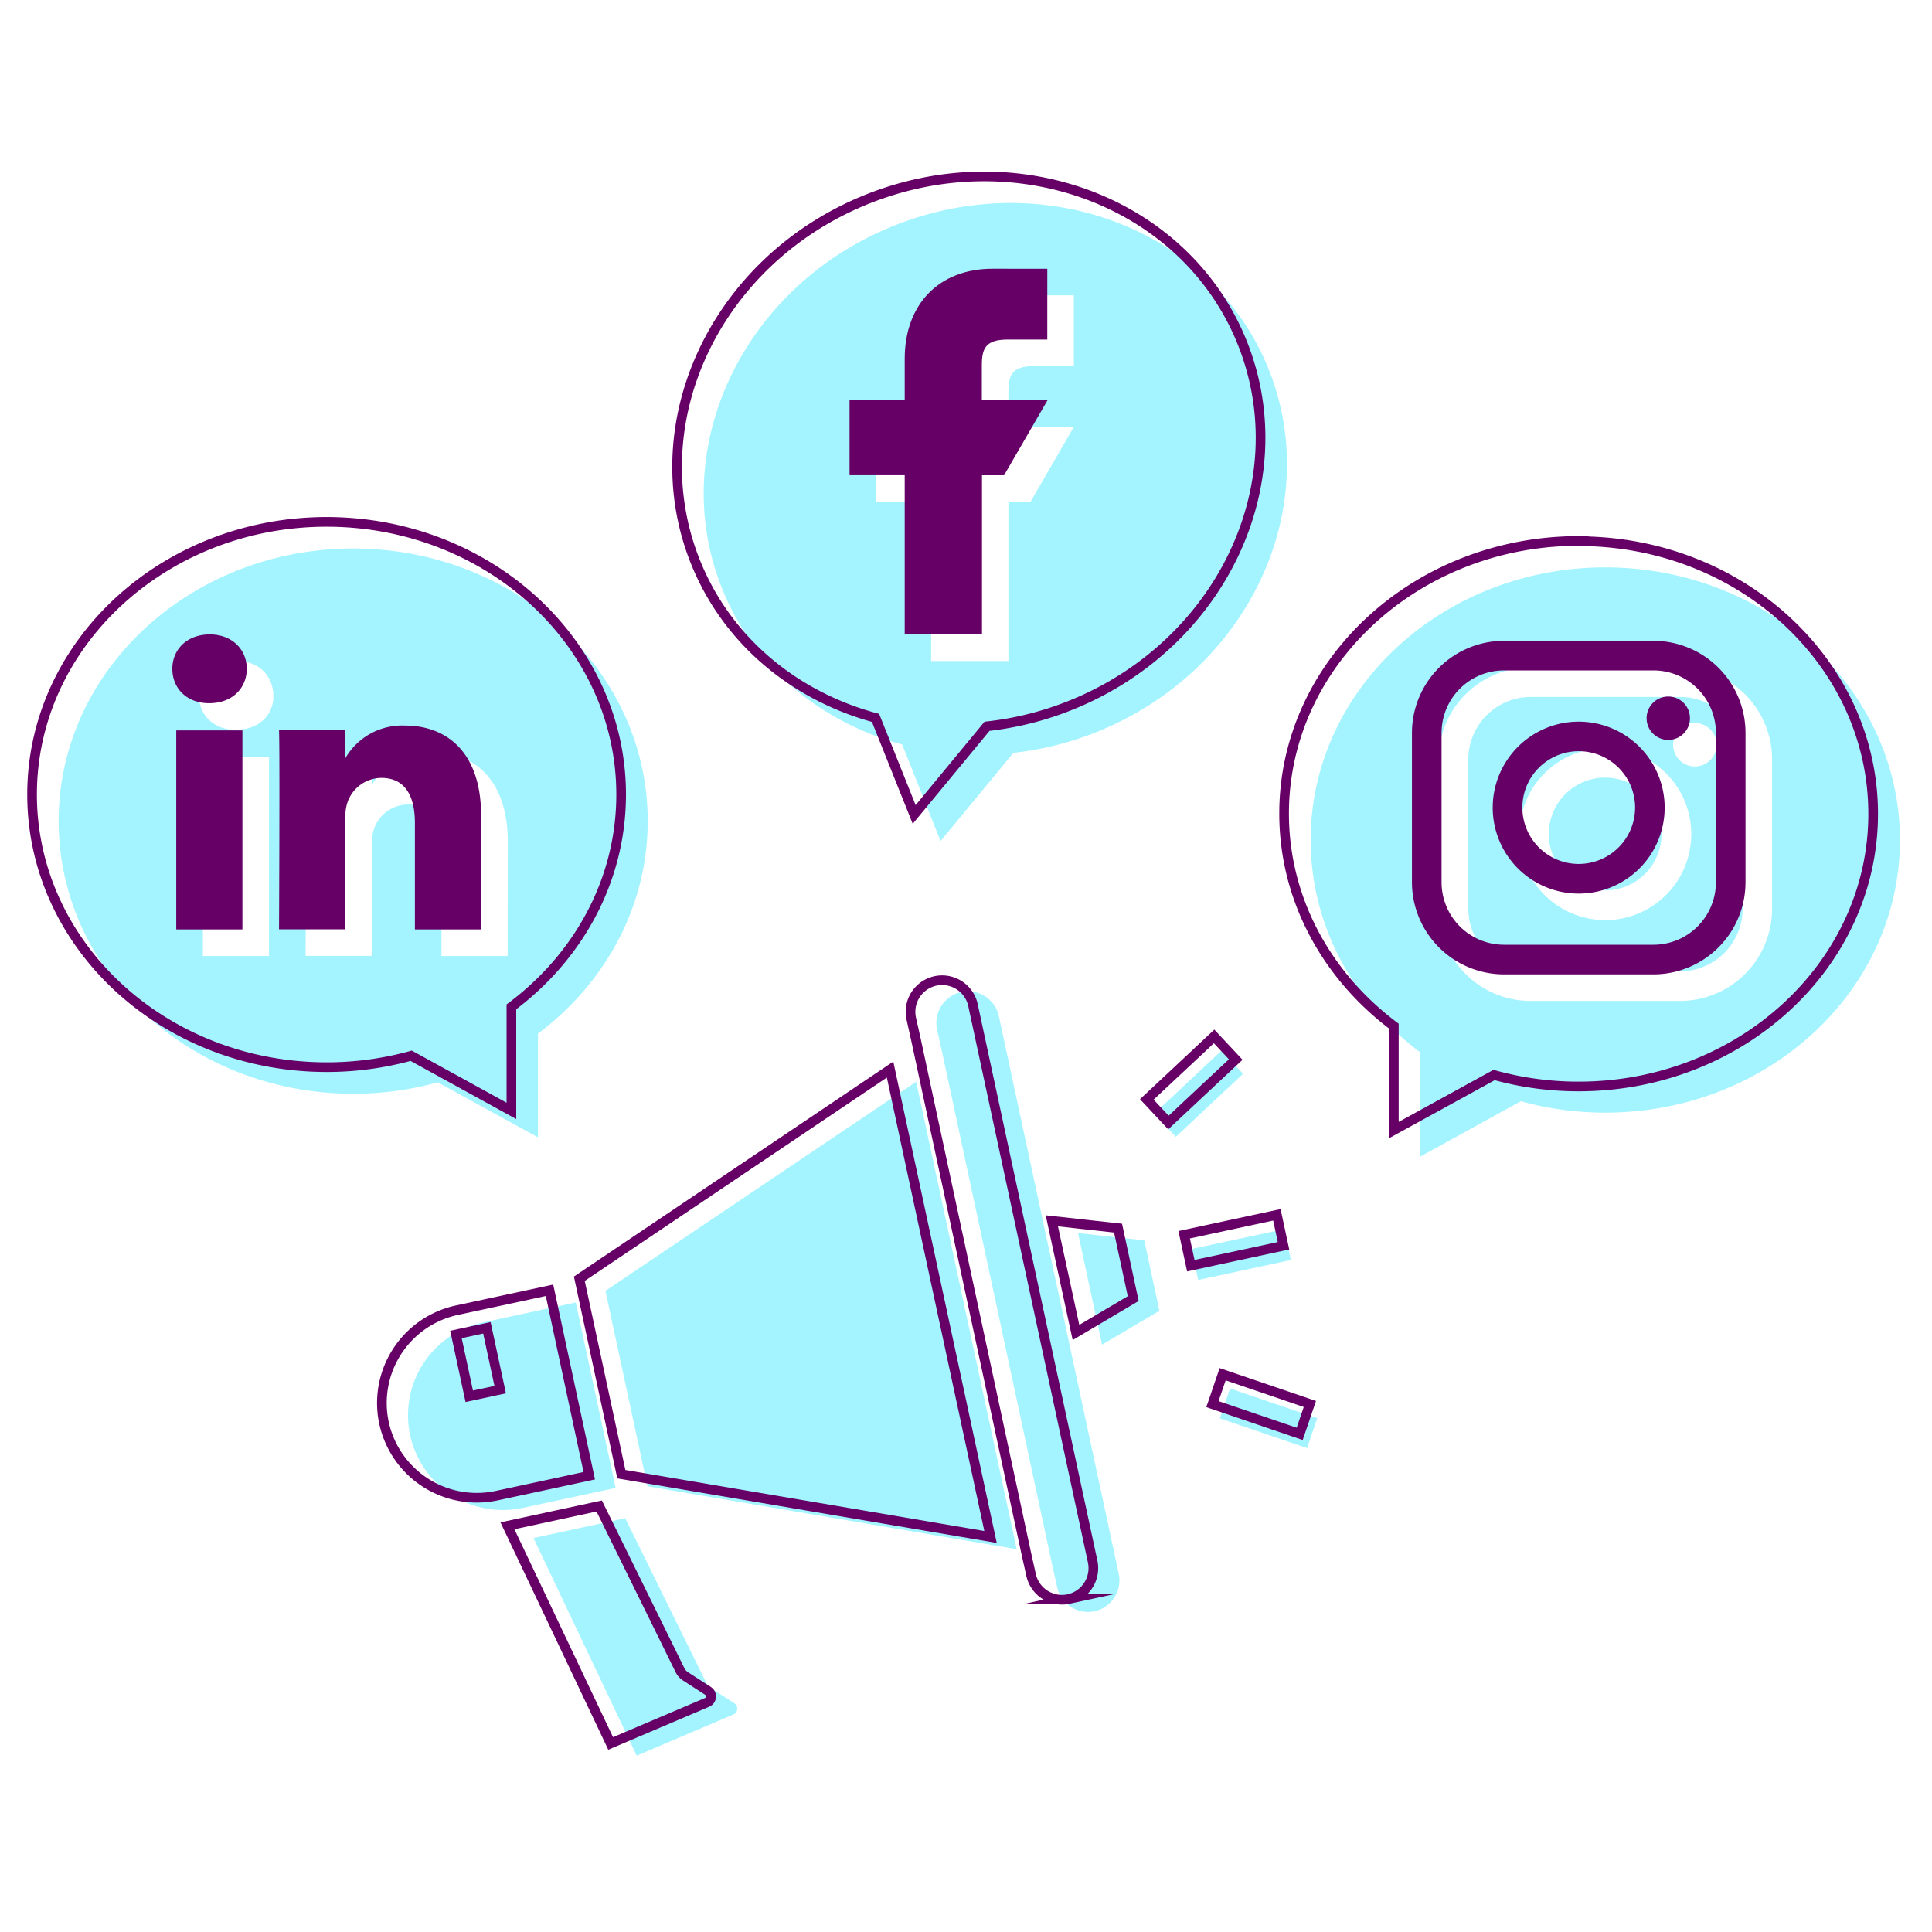 <svg id="Layer_1" data-name="Layer 1" xmlns="http://www.w3.org/2000/svg" viewBox="0 0 400 400"><title>icones-midias-sociais</title><polygon points="189.68 223.97 210.49 320.74 134.05 307.72 126.98 274.87 125.35 267.26 189.68 223.97" style="fill:#a4f4ff"/><path d="M84.91,297.12A19.64,19.64,0,0,1,100,273.8l19.2-4.13,8.26,38.39-9.6,2.07-9.6,2.06A19.64,19.64,0,0,1,84.91,297.12Z" style="fill:#a4f4ff"/><path d="M147.39,349.65l4.65,3a1.33,1.33,0,0,1,.57.83,1.29,1.29,0,0,1-.19,1,1.36,1.36,0,0,1-.52.46l-20.08,8.55-21.37-45.06,19-4.1,16.73,34A3.41,3.41,0,0,0,147.39,349.65Z" style="fill:#a4f4ff"/><path d="M226.64,333.59a6.54,6.54,0,0,1-7.77-5l-1-4.48h0L195.06,217.87h0l-1-4.48a6.55,6.55,0,1,1,12.8-2.75l24.76,115.17A6.55,6.55,0,0,1,226.64,333.59Z" style="fill:#a4f4ff"/><polygon points="228.16 278.4 223.19 255.29 236.91 256.8 240.04 271.39 228.16 278.4" style="fill:#a4f4ff"/><path d="M262.72,76.6c-11.53-29-46.23-42.36-77.51-29.92s-47.3,46-35.78,75c6.56,16.51,20.65,27.95,37.35,32.45l7.95,20,15.08-18.26a65.31,65.31,0,0,0,17.12-4.27C258.21,139.13,274.24,105.57,262.72,76.6Zm-49.37,27.3h-4.57v32.95h-16V103.9H181.4V88.36h11.41V79.77c0-11.32,7.13-18.63,18.16-18.63h11.36V75.8h-8.16c-4.56,0-5.39,1.78-5.39,5.28v7.28h13.56Z" style="fill:#a4f4ff"/><path d="M332.36,161A11.67,11.67,0,1,0,344,172.7,11.68,11.68,0,0,0,332.36,161Z" style="fill:#a4f4ff"/><path d="M347.83,144.3H316.89A12.94,12.94,0,0,0,304,157.23v30.94a13,13,0,0,0,12.93,12.94h30.94a13,13,0,0,0,12.93-12.94V157.23A12.94,12.94,0,0,0,347.83,144.3Zm-15.47,46.2a17.8,17.8,0,1,1,17.8-17.8A17.81,17.81,0,0,1,332.36,190.5Zm21.72-33.11a4.5,4.5,0,0,1-7.67-3.18,4.5,4.5,0,1,1,7.67,3.18Z" style="fill:#a4f4ff"/><path d="M332.36,117.47c-33.66,0-61,25.27-61,56.44,0,17.76,8.86,33.6,22.72,44v21.53L314.87,228a65.65,65.65,0,0,0,17.49,2.36c33.67,0,61-25.27,61-56.44S366,117.47,332.36,117.47Zm34.53,70.7a19.08,19.08,0,0,1-19.06,19.06H316.89a19.08,19.08,0,0,1-19.06-19.06V157.23a19.09,19.09,0,0,1,19.06-19.06h30.94a19.09,19.09,0,0,1,19.06,19.06Z" style="fill:#a4f4ff"/><path d="M73.14,113.56c-33.66,0-61,25.27-61,56.44s27.3,56.45,61,56.45a65.24,65.24,0,0,0,17.49-2.37l20.75,11.39V214C125.24,203.6,134.1,187.76,134.1,170,134.1,138.82,106.8,113.56,73.14,113.56ZM55.69,197.93H42V156.72H55.69Zm-6.84-46.84h-.1c-4.59,0-7.57-3.16-7.57-7.12s3.07-7.12,7.76-7.12,7.57,3.08,7.66,7.12S53.62,151.09,48.85,151.09Zm56.25,46.84H91.4V175.88c0-5.54-2-9.32-6.94-9.32a7.5,7.5,0,0,0-7,5,9.45,9.45,0,0,0-.45,3.34v23H63.27s.19-37.34,0-41.21H77v5.84a13.64,13.64,0,0,1,12.35-6.81c9,0,15.78,5.89,15.78,18.55Z" style="fill:#a4f4ff"/><path d="M77,162.69v-.13a1,1,0,0,1-.09.13Z" style="fill:#a4f4ff"/><path d="M67.64,108.05c-33.67,0-61,25.28-61,56.45s27.29,56.44,61,56.44a65.65,65.65,0,0,0,17.49-2.36L105.88,230V208.45c13.86-10.35,22.72-26.19,22.72-43.95,0-31.18-27.3-56.45-61-56.45Z" style="fill:none;stroke:#606;stroke-miterlimit:10;stroke-width:2px"/><path d="M179.71,41.18c-31.28,12.44-47.31,46-35.79,75,6.57,16.5,20.66,27.95,37.35,32.45l8,20,15.08-18.26a65.31,65.31,0,0,0,17.12-4.27c31.28-12.44,47.3-46,35.78-75S211,28.74,179.71,41.18Z" style="fill:none;stroke:#606;stroke-miterlimit:10;stroke-width:2px"/><path d="M326.86,112c-33.66,0-61,25.27-61,56.44,0,17.76,8.86,33.6,22.72,44v21.53l20.75-11.4a65.24,65.24,0,0,0,17.49,2.37c33.66,0,61-25.27,61-56.44s-27.3-56.45-61-56.45Z" style="fill:none;stroke:#606;stroke-miterlimit:10;stroke-width:2px"/><path d="M184.28,221.44l20.8,96.77-76.44-13-7.06-32.85-1.64-7.61ZM79.5,294.59a19.66,19.66,0,0,1,15.07-23.32l19.2-4.13L122,305.53l-9.59,2.07-9.6,2.06A19.66,19.66,0,0,1,79.5,294.59ZM142,347.12l4.65,3a1.31,1.31,0,0,1,.56.83,1.33,1.33,0,0,1-.18,1,1.36,1.36,0,0,1-.52.46l-20.08,8.55-21.37-45.06,19-4.1,16.73,34A3.27,3.27,0,0,0,142,347.12Zm79.25-16.06a6.55,6.55,0,0,1-7.78-5l-1-4.48h0L189.66,215.34h0l-1-4.48a6.54,6.54,0,1,1,12.79-2.75l24.77,115.18A6.55,6.55,0,0,1,221.24,331.06Zm1.52-55.18-5-23.12,13.71,1.51,3.14,14.59Z" style="fill:none;stroke:#606;stroke-miterlimit:10;stroke-width:2px"/><rect x="247.18" y="256.43" width="19.63" height="6.55" transform="translate(-48.85 59.83) rotate(-12.13)" style="fill:#a4f4ff"/><rect x="238.62" y="223.19" width="19.08" height="6.55" transform="translate(-87.77 230.71) rotate(-43.11)" style="fill:#a4f4ff"/><rect x="259.37" y="284.1" width="6.54" height="19.08" transform="translate(-100.05 447.45) rotate(-71.17)" style="fill:#a4f4ff"/><rect x="245.65" y="253.48" width="19.63" height="6.55" transform="translate(-48.26 59.44) rotate(-12.13)" style="fill:none;stroke:#606;stroke-miterlimit:10;stroke-width:2px"/><rect x="237.1" y="220.24" width="19.08" height="6.55" transform="translate(-86.17 228.87) rotate(-43.11)" style="fill:none;stroke:#606;stroke-miterlimit:10;stroke-width:2px"/><rect x="257.84" y="281.14" width="6.54" height="19.08" transform="translate(-98.29 444.01) rotate(-71.17)" style="fill:none;stroke:#606;stroke-miterlimit:10;stroke-width:2px"/><rect x="95.68" y="275.46" width="6.55" height="13.09" transform="translate(-57.07 27.11) rotate(-12.14)" style="fill:none;stroke:#606;stroke-miterlimit:10;stroke-width:2px"/><path d="M205.47,55.64c-11,0-18.16,7.31-18.16,18.63v8.59H175.89V98.39h11.42v32.95h16V98.4h4.57l9-15.54H203.28V75.58c0-3.5.83-5.28,5.39-5.28h8.16V55.65Z" style="fill:#606"/><path d="M342.33,132.67H311.39a19.08,19.08,0,0,0-19.06,19.06v30.94a19.08,19.08,0,0,0,19.06,19.06h30.94a19.08,19.08,0,0,0,19.06-19.06V151.73a19.08,19.08,0,0,0-19.06-19.06Zm12.93,50a12.94,12.94,0,0,1-12.93,12.93H311.39a12.94,12.94,0,0,1-12.93-12.93V151.73a12.94,12.94,0,0,1,12.93-12.93h30.94a12.94,12.94,0,0,1,12.93,12.93Zm0,0" style="fill:#606"/><path d="M326.86,149.41a17.8,17.8,0,1,0,17.79,17.79,17.81,17.81,0,0,0-17.79-17.79Zm0,29.46a11.67,11.67,0,1,1,11.67-11.67,11.68,11.68,0,0,1-11.67,11.67Zm0,0" style="fill:#606"/><path d="M345.4,144.21a4.49,4.49,0,1,0,3.18,1.32,4.49,4.49,0,0,0-3.18-1.32Zm0,0" style="fill:#606"/><path d="M99.6,168.8v23.63H85.9V170.38c0-5.54-2-9.32-6.94-9.32a7.5,7.5,0,0,0-7,5,9.41,9.41,0,0,0-.46,3.34v23H57.77s.18-37.34,0-41.21h13.7v5.84l-.09.13h.09v-.13a13.59,13.59,0,0,1,12.35-6.81c9,0,15.78,5.89,15.78,18.55ZM43.43,131.35c-4.68,0-7.75,3.07-7.75,7.12s3,7.12,7.57,7.12h.09c4.78,0,7.75-3.16,7.75-7.12s-3-7.12-7.66-7.12Zm-6.94,61.08h13.7V151.22H36.49Zm0,0" style="fill:#606"/></svg>